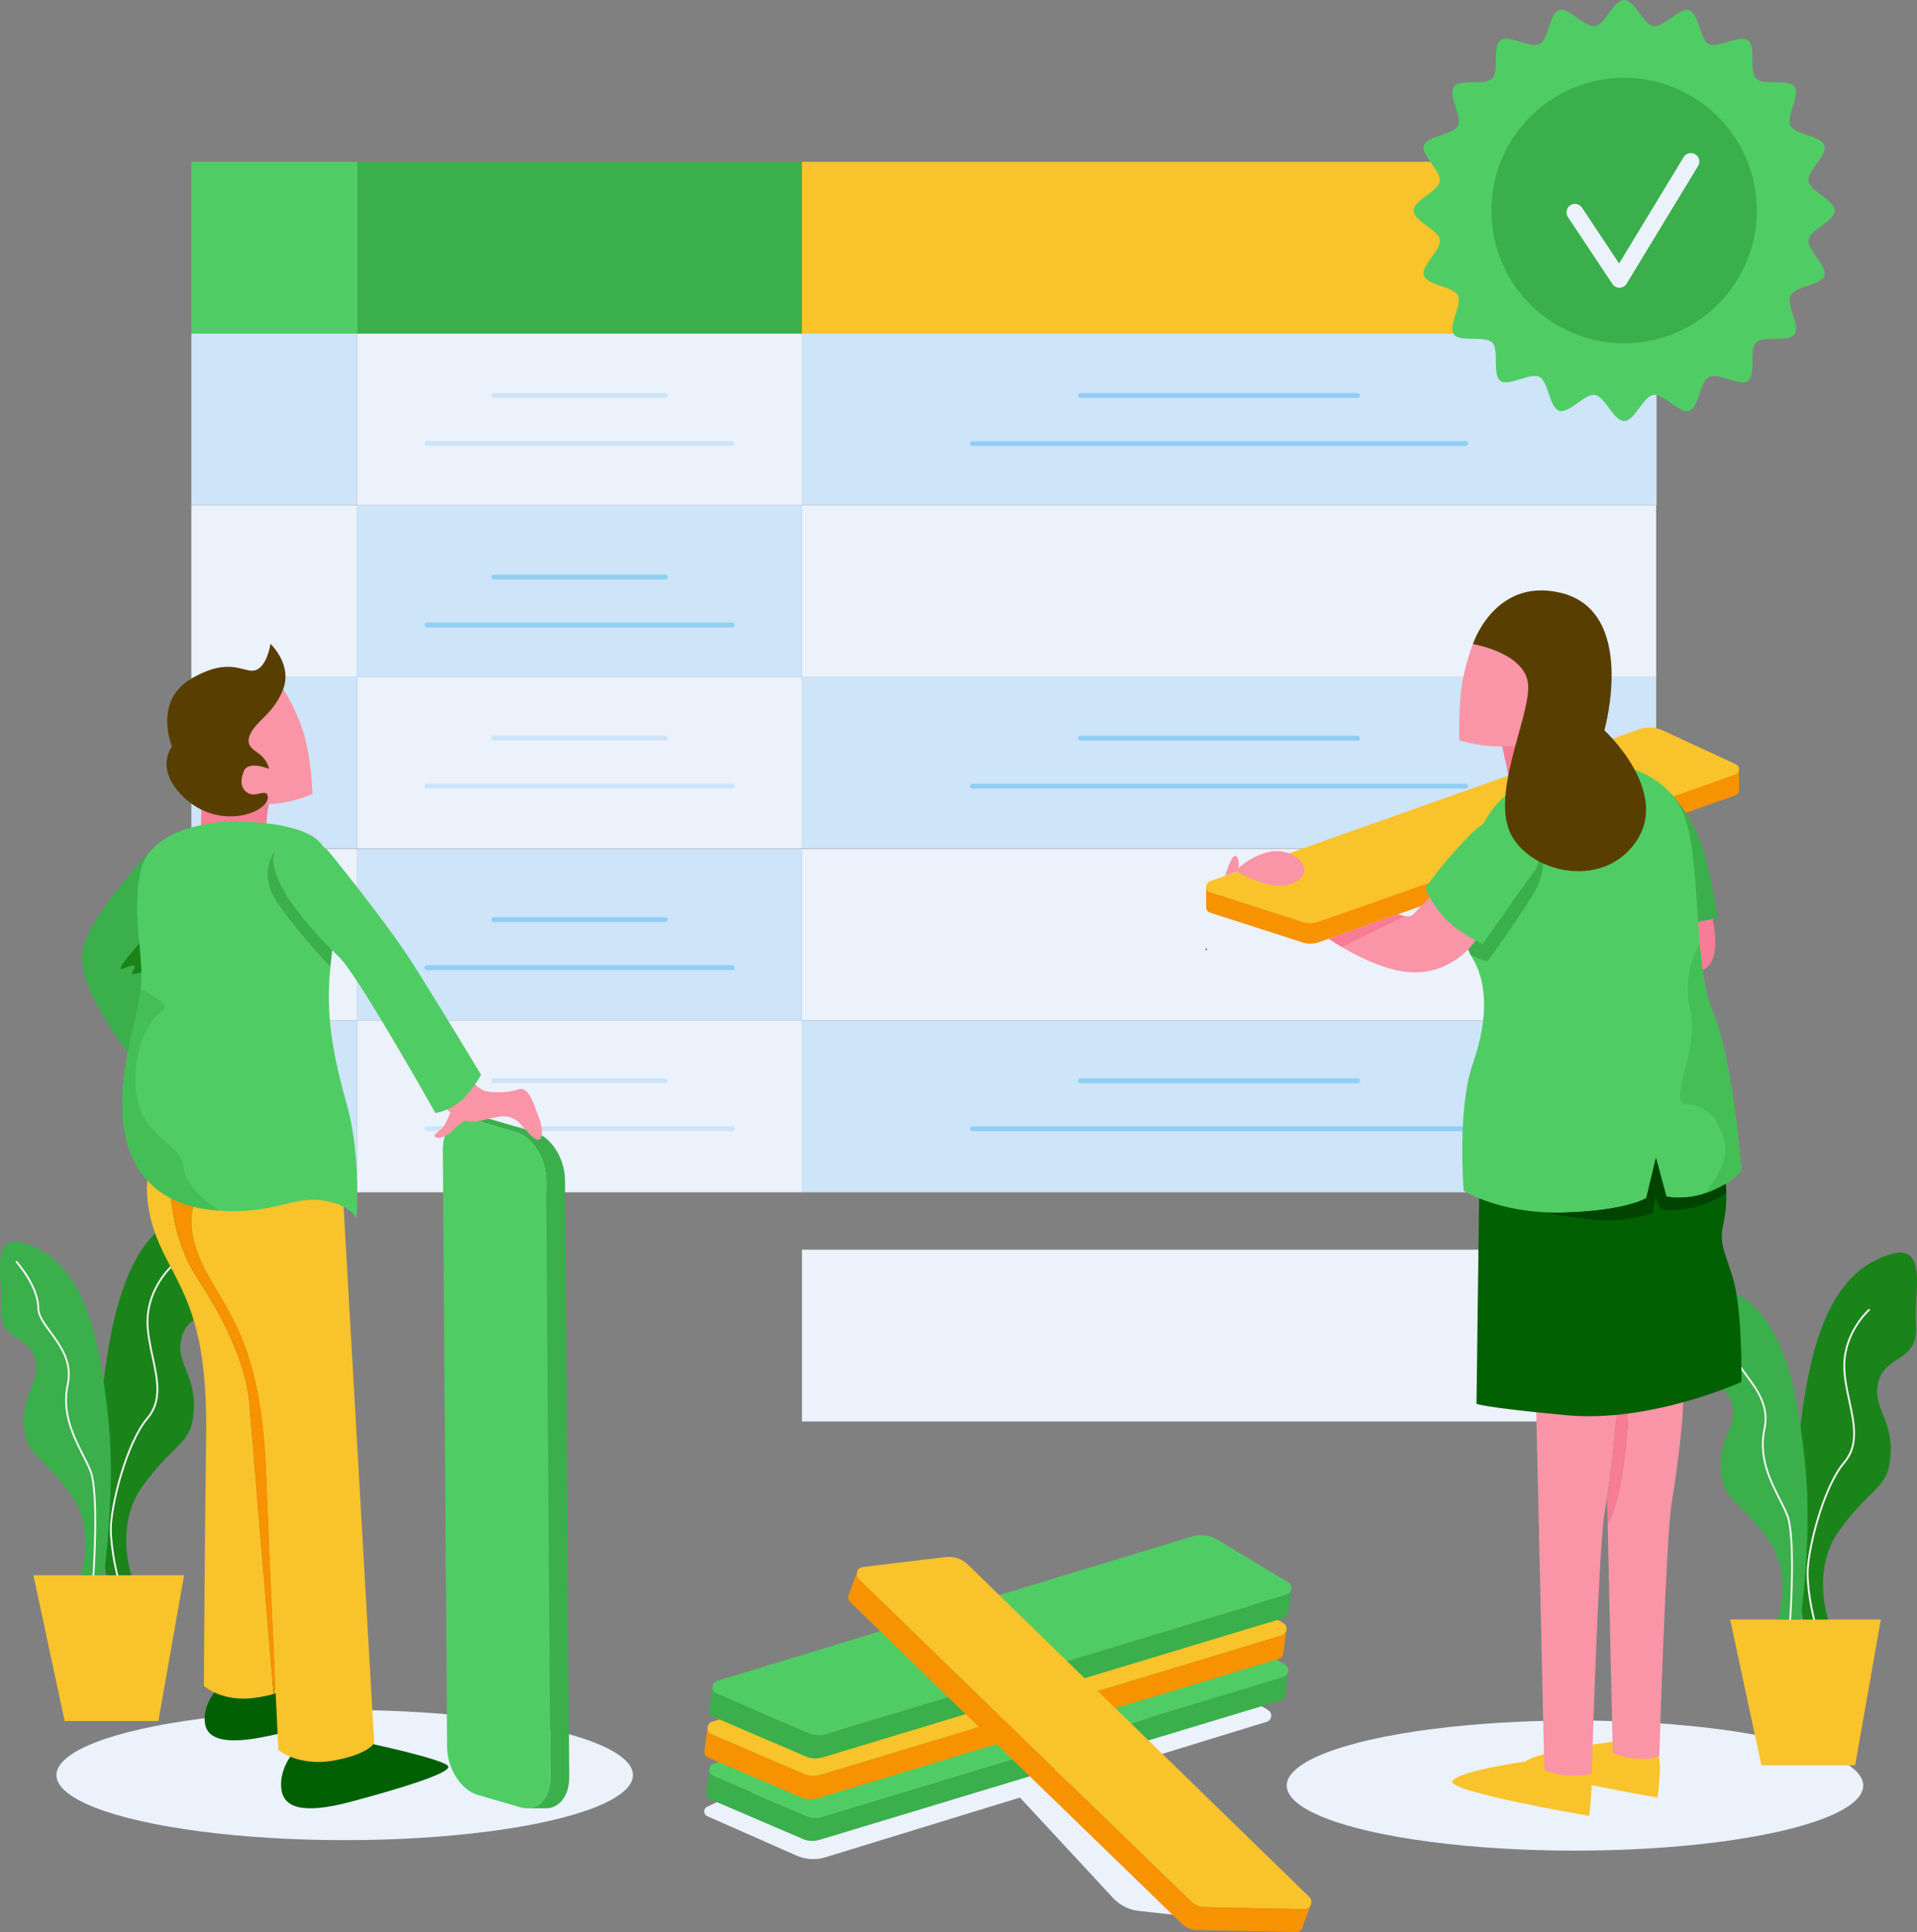 <svg xmlns="http://www.w3.org/2000/svg" id="Layer_2" data-name="Layer 2" viewBox="0 0 999.86 1007.51"><rect x="0" y="0" width="999.86" height="1007.51" fill="#808080" stroke="none"/><defs><style>      .cls-1 {        fill: #f995a6;      }      .cls-1, .cls-2, .cls-3, .cls-4, .cls-5, .cls-6, .cls-7, .cls-8, .cls-9, .cls-10, .cls-11, .cls-12, .cls-13, .cls-14, .cls-15 {        stroke-width: 0px;      }      .cls-2 {        fill: #f9c32b;      }      .cls-3 {        fill: #50cc65;      }      .cls-4 {        fill: #593e01;      }      .cls-5 {        fill: #3aaf4b;      }      .cls-6 {        fill: #1a841a;      }      .cls-7 {        fill: #43bf55;      }      .cls-8 {        fill: #cde4f9;      }      .cls-9 {        fill: #016001;      }      .cls-10 {        fill: #90cef4;      }      .cls-11 {        fill: #ebf2fc;      }      .cls-12 {        fill: #f77c96;      }      .cls-13 {        fill: #f79200;      }      .cls-14 {        fill: #f4f4f4;      }      .cls-15 {        fill: #014401;      }      .cls-16 {        fill: none;        stroke: #000;        stroke-miterlimit: 10;        stroke-width: .5px;      }    </style></defs><g id="Layer_1-2" data-name="Layer 1"><g><ellipse class="cls-11" cx="821.47" cy="931.1" rx="150.34" ry="33.93"></ellipse><polygon class="cls-2" points="902.4 844.49 918.7 920.54 967.59 920.54 981.01 844.49 902.4 844.49"></polygon><path class="cls-6" d="m953.53,844.49s-8.95-25.88,5.75-46.33c14.7-20.45,24.18-22.06,26.2-34.51,3.51-21.65-7.77-27.74-6.31-40.09,2.16-18.3,21.94-11.59,20.13-33.33-1.44-17.26,8.93-48.85-22.13-32.51-27.84,14.64-35.15,56.72-39.46,97.46-4.31,40.74,2.64,89.31,2.64,89.31h13.18Z"></path><path class="cls-5" d="m927.12,844.49s8.14-23.54-5.23-42.14c-13.37-18.6-21.99-20.06-23.83-31.39-3.2-19.69,7.06-25.23,5.74-36.46-1.96-16.64-19.96-10.54-18.31-30.31,1.31-15.69-8.12-44.43,20.13-29.57,25.32,13.32,31.97,51.59,35.89,88.64,3.92,37.06-2.4,81.23-2.4,81.23h-11.99Z"></path><path class="cls-14" d="m946.18,844.97c-.21,0-.41-.14-.46-.36-.03-.12-3.21-12.33-3.4-23.76-.2-11.79,7.98-45.39,19.24-58.56,7.48-8.76,5.07-19.91,2.52-31.72-1.34-6.2-2.72-12.6-2.64-18.78.24-17.74,12.98-29,13.11-29.11.2-.17.5-.15.68.05.17.2.15.5-.05.68-.13.11-12.54,11.1-12.78,28.4-.08,6.07,1.29,12.42,2.62,18.57,2.6,12.05,5.06,23.43-2.73,32.55-11.12,13.01-19.2,46.25-19.01,57.92.19,11.31,3.34,23.41,3.37,23.53.07.26-.09.52-.34.59-.04.01-.08.02-.12.02Z"></path><path class="cls-14" d="m933.72,844.97s-.02,0-.03,0c-.26-.02-.46-.25-.45-.51.03-.43,2.89-42.81-1.49-54.12-.93-2.41-2.32-5.14-3.78-8.03-5.06-9.98-11.37-22.41-8.14-37.3,2.5-11.53-3.6-19.8-8.98-27.09-3.42-4.64-6.37-8.64-6.37-12.66,0-11.19-11.11-23.69-11.22-23.82-.18-.2-.16-.5.04-.68s.5-.16.68.04c.47.52,11.47,12.9,11.47,24.46,0,3.7,2.87,7.59,6.18,12.09,5.23,7.09,11.73,15.91,9.14,27.86-3.15,14.56,3.06,26.82,8.06,36.67,1.48,2.91,2.87,5.66,3.82,8.12,4.45,11.5,1.67,52.78,1.55,54.53-.02.25-.23.45-.48.45Z"></path><polygon class="cls-2" points="17.42 821.4 33.71 897.45 82.6 897.45 96.02 821.4 17.42 821.4"></polygon><path class="cls-6" d="m68.54,821.4s-8.95-25.88,5.75-46.33c14.7-20.45,24.18-22.06,26.2-34.51,3.51-21.65-7.77-27.74-6.31-40.09,2.16-18.3,21.94-11.59,20.13-33.33-1.44-17.26,8.93-48.85-22.13-32.51-27.84,14.64-35.15,56.72-39.46,97.46-4.31,40.74,2.64,89.31,2.64,89.31h13.18Z"></path><path class="cls-5" d="m42.14,821.4s8.14-23.54-5.23-42.14c-13.37-18.6-21.99-20.06-23.83-31.39-3.2-19.69,7.06-25.23,5.74-36.46-1.96-16.64-19.96-10.54-18.31-30.31,1.31-15.69-8.12-44.43,20.13-29.57,25.32,13.32,31.97,51.59,35.89,88.64,3.92,37.06-2.4,81.23-2.4,81.23h-11.99Z"></path><path class="cls-14" d="m61.19,821.88c-.21,0-.41-.14-.46-.36-.03-.12-3.21-12.33-3.4-23.76-.2-11.79,7.98-45.39,19.24-58.56,7.48-8.76,5.07-19.91,2.52-31.72-1.34-6.2-2.72-12.6-2.64-18.78.24-17.74,12.98-29,13.11-29.11.2-.17.5-.15.68.05.17.2.15.5-.05.68-.13.11-12.54,11.1-12.78,28.4-.08,6.07,1.29,12.42,2.62,18.57,2.6,12.05,5.06,23.43-2.73,32.55-11.12,13.01-19.2,46.25-19.01,57.92.19,11.31,3.34,23.41,3.37,23.53.07.26-.09.52-.34.59-.04.01-.08.02-.12.02Z"></path><path class="cls-14" d="m48.73,821.88s-.02,0-.03,0c-.26-.02-.46-.25-.45-.51.03-.43,2.89-42.81-1.49-54.12-.93-2.41-2.32-5.14-3.78-8.03-5.06-9.98-11.37-22.41-8.14-37.3,2.5-11.53-3.6-19.8-8.98-27.09-3.42-4.64-6.37-8.64-6.37-12.66,0-11.19-11.11-23.69-11.22-23.82-.18-.2-.16-.5.04-.68s.5-.16.68.04c.47.52,11.47,12.9,11.47,24.46,0,3.7,2.87,7.59,6.18,12.09,5.23,7.09,11.73,15.91,9.14,27.86-3.15,14.56,3.06,26.82,8.06,36.67,1.48,2.91,2.87,5.66,3.82,8.12,4.45,11.5,1.67,52.78,1.55,54.53-.02.25-.23.45-.48.45Z"></path><ellipse class="cls-11" cx="179.79" cy="925.63" rx="150.34" ry="33.93"></ellipse><path class="cls-11" d="m660.65,897.86l-110.82,34.02,68.06,67.25-24.01-2.69c-5.11-.57-9.85-2.95-13.34-6.73l-48.56-52.36-101.54,31.17c-4.92,1.51-10.22,1.2-14.93-.88l-46.6-20.57c-2.11-.93-2.16-3.9-.09-4.89l11.13-5.34,271.55-51.05,9.9,5.95c2.5,1.5,2.04,5.27-.76,6.13Z"></path><path class="cls-3" d="m671.89,871.8c-.27,1.23-1.12,2.36-2.46,2.76l-6.86,2.07-4.71,1.42-228.8,69.16c-2.93.89-5.96.74-8.64-.41l-39.65-16.97-1.57-.68-7.46-3.2c-1.33-.57-1.9-1.9-1.78-3.22h0c.11-1.41,1-2.78,2.54-3.25l247.71-75.29c4.37-1.33,8.91-.81,12.65,1.43l37.67,22.64c1.26.74,1.67,2.2,1.38,3.52Z"></path><path class="cls-5" d="m671.89,871.8l-1.58,12.19c-.27,1.23-1.12,2.36-2.46,2.76l-240.37,72.65c-2.93.87-5.96.74-8.64-.41l-48.69-20.86c-1.18-.51-1.76-1.6-1.8-2.76,0-.14,0-.3.02-.45l1.58-12.19c-.12,1.32.45,2.64,1.78,3.22l7.46,3.2,1.57.68,39.65,16.97c2.68,1.15,5.71,1.3,8.64.41l228.8-69.16,4.71-1.42,6.86-2.07c1.34-.41,2.2-1.54,2.46-2.76Z"></path><rect class="cls-11" x="418.28" y="651.66" width="445.53" height="89.6"></rect><rect class="cls-3" x="99.8" y="84.37" width="86.49" height="89.6"></rect><rect class="cls-5" x="186.33" y="84.37" width="231.95" height="89.6"></rect><rect class="cls-11" x="186.29" y="84.37" width=".04" height="89.6"></rect><rect class="cls-2" x="418.28" y="84.37" width="445.74" height="89.6"></rect><polygon class="cls-8" points="864.02 173.97 864.02 263.57 863.8 263.57 863.8 263.47 418.28 263.47 418.28 173.97 864.02 173.97"></polygon><rect class="cls-11" x="186.33" y="173.97" width="231.95" height="89.5"></rect><rect class="cls-8" x="99.8" y="173.97" width="86.49" height="89.5"></rect><rect class="cls-11" x="99.8" y="263.57" width="86.49" height="89.51"></rect><rect class="cls-8" x="186.33" y="263.57" width="231.95" height="89.51"></rect><rect class="cls-11" x="418.28" y="263.57" width="445.53" height="89.51"></rect><rect class="cls-8" x="418.28" y="353.09" width="445.53" height="89.44"></rect><rect class="cls-11" x="186.33" y="353.09" width="231.95" height="89.44"></rect><rect class="cls-8" x="99.8" y="353.09" width="86.49" height="89.44"></rect><rect class="cls-11" x="99.8" y="442.69" width="86.49" height="89.45"></rect><rect class="cls-8" x="186.33" y="442.69" width="231.95" height="89.45"></rect><polygon class="cls-11" points="863.89 442.53 863.89 532.14 418.28 532.14 418.28 442.69 863.8 442.69 863.8 442.53 863.89 442.53"></polygon><rect class="cls-8" x="418.28" y="532.14" width="445.61" height="89.6"></rect><rect class="cls-11" x="186.33" y="532.14" width="231.95" height="89.6"></rect><rect class="cls-8" x="99.8" y="532.14" width="86.49" height="89.6"></rect><rect class="cls-16" x="99.67" y="532.14" width=".14" height="89.6"></rect><path class="cls-8" d="m347.06,207.48h-89.5c-.7,0-1.26-.56-1.26-1.26s.56-1.26,1.26-1.26h89.5c.7,0,1.26.56,1.26,1.26s-.56,1.26-1.26,1.26Z"></path><path class="cls-8" d="m381.93,232.49h-159.25c-.7,0-1.26-.56-1.26-1.26s.56-1.26,1.26-1.26h159.25c.7,0,1.26.56,1.26,1.26s-.56,1.26-1.26,1.26Z"></path><path class="cls-10" d="m347.06,302.17h-89.5c-.7,0-1.26-.56-1.26-1.26s.56-1.26,1.26-1.26h89.5c.7,0,1.26.56,1.26,1.26s-.56,1.26-1.26,1.26Z"></path><path class="cls-10" d="m381.93,327.19h-159.25c-.7,0-1.26-.56-1.26-1.26s.56-1.26,1.26-1.26h159.25c.7,0,1.26.56,1.26,1.26s-.56,1.26-1.26,1.26Z"></path><path class="cls-8" d="m347.06,386.14h-89.5c-.7,0-1.26-.56-1.26-1.26s.56-1.26,1.26-1.26h89.5c.7,0,1.26.56,1.26,1.26s-.56,1.26-1.26,1.26Z"></path><path class="cls-8" d="m381.93,411.16h-159.25c-.7,0-1.26-.56-1.26-1.26s.56-1.26,1.26-1.26h159.25c.7,0,1.26.56,1.26,1.26s-.56,1.26-1.26,1.26Z"></path><path class="cls-10" d="m347.06,480.84h-89.5c-.7,0-1.26-.56-1.26-1.26s.56-1.26,1.26-1.26h89.5c.7,0,1.26.56,1.26,1.26s-.56,1.26-1.26,1.26Z"></path><path class="cls-10" d="m381.93,505.85h-159.25c-.7,0-1.26-.56-1.26-1.26s.56-1.26,1.26-1.26h159.25c.7,0,1.26.56,1.26,1.26s-.56,1.26-1.26,1.26Z"></path><path class="cls-8" d="m347.06,564.81h-89.5c-.7,0-1.26-.56-1.26-1.26s.56-1.26,1.26-1.26h89.5c.7,0,1.26.56,1.26,1.26s-.56,1.26-1.26,1.26Z"></path><path class="cls-8" d="m381.93,589.82h-159.25c-.7,0-1.26-.56-1.26-1.26s.56-1.26,1.26-1.26h159.25c.7,0,1.26.56,1.26,1.26s-.56,1.26-1.26,1.26Z"></path><path class="cls-10" d="m708.13,207.53h-144.63c-.7,0-1.26-.56-1.26-1.26s.56-1.26,1.26-1.26h144.63c.7,0,1.26.56,1.26,1.26s-.56,1.26-1.26,1.26Z"></path><path class="cls-10" d="m764.49,232.54h-257.35c-.7,0-1.26-.56-1.26-1.26s.56-1.26,1.26-1.26h257.35c.7,0,1.26.56,1.26,1.26s-.56,1.26-1.26,1.26Z"></path><path class="cls-10" d="m708.13,386.2h-144.63c-.7,0-1.26-.56-1.26-1.26s.56-1.26,1.26-1.26h144.63c.7,0,1.26.56,1.26,1.26s-.56,1.26-1.26,1.26Z"></path><path class="cls-10" d="m764.49,411.21h-257.35c-.7,0-1.26-.56-1.26-1.26s.56-1.26,1.26-1.26h257.35c.7,0,1.26.56,1.26,1.26s-.56,1.26-1.26,1.26Z"></path><path class="cls-10" d="m708.13,564.86h-144.63c-.7,0-1.26-.56-1.26-1.26s.56-1.26,1.26-1.26h144.63c.7,0,1.26.56,1.26,1.26s-.56,1.26-1.26,1.26Z"></path><path class="cls-10" d="m764.49,589.87h-257.35c-.7,0-1.26-.56-1.26-1.26s.56-1.26,1.26-1.26h257.35c.7,0,1.26.56,1.26,1.26s-.56,1.26-1.26,1.26Z"></path><path class="cls-3" d="m956.9,109.79c0,5.51-12.78,9.96-13.61,15.24-.85,5.42,9.93,13.59,8.27,18.69s-15.22,5.47-17.67,10.27c-2.48,4.85,5.24,15.96,2.05,20.34-3.2,4.39-16.15.47-19.98,4.3-3.83,3.83.09,16.79-4.3,19.98s-15.48-4.53-20.34-2.05-5.07,15.98-10.27,17.67-13.27-9.12-18.69-8.27-9.73,13.61-15.24,13.61-9.96-12.78-15.24-13.61-13.59,9.93-18.69,8.27-5.47-15.22-10.27-17.67c-4.85-2.48-15.96,5.24-20.34,2.05-4.39-3.2-.47-16.15-4.3-19.98s-16.79.09-19.98-4.3c-3.18-4.37,4.53-15.48,2.05-20.34-2.45-4.8-15.98-5.07-17.67-10.27s9.12-13.27,8.27-18.69c-.83-5.28-13.61-9.73-13.61-15.24s12.78-9.96,13.61-15.24c.85-5.42-9.93-13.59-8.27-18.69s15.22-5.47,17.67-10.27-5.24-15.96-2.05-20.34c3.2-4.39,16.15-.47,19.98-4.3,3.83-3.83-.09-16.79,4.3-19.98,4.37-3.18,15.48,4.53,20.34,2.05s5.07-15.98,10.27-17.67c5.11-1.66,13.27,9.12,18.69,8.27s9.73-13.61,15.24-13.61,9.96,12.78,15.24,13.61c5.42.85,13.59-9.93,18.69-8.27s5.47,15.22,10.27,17.67,15.96-5.24,20.34-2.05c4.39,3.2.47,16.15,4.3,19.98,3.83,3.83,16.79-.09,19.98,4.3,3.18,4.37-4.53,15.48-2.05,20.34,2.45,4.8,15.98,5.07,17.67,10.27,1.66,5.11-9.12,13.27-8.27,18.69.83,5.28,13.61,9.73,13.61,15.24Z"></path><circle class="cls-5" cx="847.1" cy="109.79" r="69.21"></circle><path class="cls-11" d="m844.65,150.05c-1.48,0-2.86-.74-3.68-1.97l-23.18-34.91c-1.35-2.03-.8-4.77,1.23-6.12,2.03-1.35,4.77-.8,6.12,1.23l19.34,29.12,33.68-55.48c1.27-2.08,3.98-2.75,6.06-1.48,2.08,1.26,2.75,3.98,1.48,6.06l-37.28,61.42c-.78,1.29-2.17,2.09-3.68,2.12-.03,0-.06,0-.09,0Z"></path><path class="cls-2" d="m670.93,850.09c-.27,1.23-1.12,2.36-2.46,2.76l-6.86,2.07-4.71,1.42-228.8,69.16c-2.93.89-5.96.74-8.64-.41l-39.65-16.97-1.57-.68-7.46-3.2c-1.33-.57-1.9-1.9-1.78-3.22h0c.11-1.41,1-2.78,2.54-3.25l247.71-75.29c4.37-1.33,8.91-.81,12.65,1.43l37.67,22.64c1.26.74,1.67,2.2,1.38,3.52Z"></path><path class="cls-13" d="m670.93,850.09l-1.58,12.19c-.27,1.23-1.12,2.36-2.46,2.76l-240.37,72.65c-2.93.87-5.96.74-8.64-.41l-48.69-20.86c-1.18-.51-1.76-1.6-1.8-2.76,0-.14,0-.3.02-.45l1.58-12.19c-.12,1.32.45,2.64,1.78,3.22l7.46,3.2,1.57.68,39.65,16.97c2.68,1.15,5.71,1.3,8.64.41l228.8-69.16,4.71-1.42,6.86-2.07c1.34-.41,2.2-1.54,2.46-2.76Z"></path><path class="cls-3" d="m673.51,828.8c-.27,1.23-1.12,2.36-2.46,2.76l-6.86,2.07-4.71,1.42-228.8,69.16c-2.93.89-5.96.74-8.64-.41l-39.65-16.97-1.57-.68-7.46-3.2c-1.33-.57-1.9-1.9-1.78-3.22h0c.11-1.41,1-2.78,2.54-3.25l247.71-75.29c4.37-1.33,8.91-.81,12.65,1.43l37.67,22.64c1.26.74,1.67,2.2,1.38,3.52Z"></path><path class="cls-5" d="m673.51,828.8l-1.58,12.19c-.27,1.23-1.12,2.36-2.46,2.76l-240.37,72.65c-2.93.87-5.96.74-8.64-.41l-48.69-20.86c-1.18-.51-1.76-1.6-1.8-2.76,0-.14,0-.3.02-.45l1.58-12.19c-.12,1.32.45,2.64,1.78,3.22l7.46,3.2,1.57.68,39.65,16.97c2.68,1.15,5.71,1.3,8.64.41l228.8-69.16,4.71-1.42,6.86-2.07c1.34-.41,2.2-1.54,2.46-2.76Z"></path><path class="cls-2" d="m447.02,819.83c-.35,1.25-.15,2.65.81,3.59l4.94,4.79,3.39,3.29,164.75,159.79c2.11,2.04,4.8,3.18,7.66,3.23l42.36.87,1.68.03,7.97.16c1.43.03,2.54-.96,3.07-2.23h0c.57-1.35.45-3-.65-4.07l-178.16-173.37c-3.14-3.06-7.31-4.48-11.61-3.97l-43.36,5.21c-1.44.16-2.49,1.34-2.87,2.69Z"></path><path class="cls-13" d="m447.02,819.83l-4.45,11.95c-.35,1.25-.15,2.65.81,3.59l173.08,167.86c2.11,2.03,4.8,3.18,7.66,3.23l52.03,1.05c1.26.02,2.29-.74,2.87-1.8.08-.13.15-.28.2-.42l4.45-11.95c-.53,1.27-1.65,2.26-3.07,2.23l-7.97-.16-1.68-.03-42.36-.87c-2.86-.06-5.56-1.19-7.66-3.23l-164.75-159.79-3.39-3.29-4.94-4.79c-.96-.94-1.16-2.34-.81-3.59Z"></path><path class="cls-5" d="m296.9,926.66c.07,9.82-5.24,16.46-12.37,16.31h0s-8.87-.01-8.87-.01c1.35-.1,2.64-.44,3.82-1.02.93-.44,1.79-1.03,2.58-1.76,3.11-2.8,5.05-7.57,5-13.52l-2.23-311.36c-.08-11.26-7.2-22.45-15.9-24.98l-15.93-4.65-4.64-1.34-1.79-.53c-1.2-.35-2.36-.51-3.48-.51h9.84c.13,0,.24,0,.37.01,1.01.03,2.04.19,3.11.5l22.36,6.52c8.7,2.54,15.84,13.72,15.92,24.98l2.22,311.36Z"></path><path class="cls-3" d="m287.07,926.66c.05,5.95-1.89,10.72-5,13.52-.79.73-1.66,1.32-2.58,1.76-1.18.58-2.47.92-3.82,1.02h-.09c-1.32.08-2.7-.08-4.13-.49l-22.36-6.53c-8.7-2.54-15.82-13.72-15.9-24.98l-2.23-311.36c-.07-9.59,5-16.14,11.88-16.3.09-.01.17-.01.27-.01,1.12,0,2.28.16,3.48.51l1.79.53,4.64,1.34,15.93,4.65c8.7,2.54,15.82,13.72,15.9,24.98l2.23,311.36Z"></path><path class="cls-1" d="m233.2,578.54s6.2,6.44,13.14,6.36c6.93-.08,14.81-4.49,20.64-1.97,5.83,2.52,8.04,8.98,12.45,11.03,4.41,2.05,3.78-6.3,1.42-11.82-2.36-5.52-4.73-16.07-10.71-14.02-5.99,2.05-14.65,1.73-17.49.63-2.84-1.1-4.85-3.33-4.85-3.33l-11.54-.77-3.05,13.89Z"></path><path class="cls-9" d="m151.73,915.56s-6.14,7.84-5,17.28,10.44,13.59,36.19,6.72c25.75-6.87,51.36-14.73,50.93-18.31-.43-3.58-43.16-12.59-43.16-12.59l-29.37-1.14-9.59,8.04Z"></path><path class="cls-9" d="m112.14,882.12s-5.95,6.82-5.36,15.44c.59,8.62,8.82,12.83,32.5,7.83,23.68-4.99,47.28-10.9,47.06-14.17-.22-3.26-38.53-13.49-38.53-13.49l-26.58-2.45-9.09,6.83Z"></path><path class="cls-2" d="m195.18,908.79s-2.52,5.89-21.01,9.24c-18.49,3.37-28.99-5.46-28.99-5.46,0,0-.55-11.61-1.39-29.6-.04-.91-.09-1.83-.13-2.76-1.34-28.93-3.29-72.61-4.79-111.35-2.52-64.92-17.84-81.27-30.57-104.31-12.71-23.01-7.4-35.31-7.4-35.31l32.09-13.93,9.24-4.01,17.43-7.58,19.55,25.51,15.96,279.55Z"></path><path class="cls-2" d="m151.77,855.21l-.93-222.32-.04-9.11-8.56-12.48-7.95-11.6-57.37,15.86s-2.54,15.36,7.88,36.83c10.44,21.51,23.55,37.07,22.72,96.07-.82,59-1.17,130.62-1.17,130.62,0,0,9.1,8.51,26.03,6.34,4.93-.62,8.63-1.51,11.42-2.46,6.78-2.29,8.08-4.92,8.08-4.92l-.1-22.84Zm-9.13,28.12s-10.7-128.34-12.59-151.31c-1.89-22.97-15.97-48.47-27.73-66.53-11.76-18.06-13.15-40.62-13.15-40.62l35.94-17.36,7.89,7.79-32.09,13.93s-5.31,12.3,7.4,35.31c12.73,23.04,28.05,39.39,30.57,104.31,1.5,38.74,3.45,82.42,4.79,111.35l-1.02,3.13Z"></path><path class="cls-13" d="m143.66,880.21l-1.02,3.13s-10.7-128.34-12.59-151.31c-1.89-22.97-15.97-48.47-27.73-66.53-11.76-18.06-13.15-40.62-13.15-40.62l35.94-17.36,7.89,7.79-32.09,13.93s-5.31,12.3,7.4,35.31c12.73,23.04,28.05,39.39,30.57,104.31,1.5,38.74,3.45,82.42,4.79,111.35Z"></path><path class="cls-5" d="m80.31,441.81s-36.62,37.75-37.56,56.66c-.95,18.91,23.94,50.36,23.94,50.36l29.01-28.61-15.38-78.41Z"></path><path class="cls-6" d="m74.19,490.26s-15.36,16.95-10.33,14.96c5.03-1.98,7.64-2.85,5.94.16-1.7,3.01-1.7,2.88,3.19,1.96,4.89-.93,6.88-8.25,6.88-8.25l-5.68-8.83Z"></path><path class="cls-12" d="m140.21,419.39s-2.13,9.91-.63,14.87c1.5,4.96,1.34,5.52,1.34,5.52l-36.32.71.47-21.1,12.81-11.44,23.04,7.88-.71,3.56Z"></path><path class="cls-1" d="m147.69,359.33s6.3,9.14,10.56,22.69c4.25,13.55,4.73,31.99,4.73,31.99,0,0-26.79,12.61-46.64-.79-19.85-13.39-5.99-39.55-5.99-39.55l37.34-14.34Z"></path><path class="cls-4" d="m141.08,335.7s11.5,10.87,6.62,23.64c-4.88,12.76-13.55,16.07-17.02,23.16-3.47,7.09,2.76,8.75,5.91,11.82,3.15,3.07,3.78,6.62,3.78,6.62,0,0-10.71-4.41-13.08.95-2.36,5.36-1.58,9.69,2.36,11.82,3.94,2.13,9.28-2.66,10.01,1.5,1.42,8.11-25.37,18.91-44.44-.08-14.74-14.68-5.52-25.75-5.52-25.75,0,0-9.82-23.52,9.64-35.19,20.3-12.17,27.65-3.17,33.54-4.61,6.46-1.58,8.19-13.87,8.19-13.87Z"></path><path class="cls-3" d="m185.93,635.66s-1.68-7.13-17.65-9.66c-15.45-2.45-25,7.32-53.81,5.28-.95-.06-1.92-.15-2.91-.24-31.09-2.95-45.8-22.27-47.47-49.16-1.69-26.9,7.13-47.07,9.24-65.98.01-.08.01-.14.03-.21,2.03-18.83-5.04-36.85-.03-61.34,5.04-24.58,44.56-25.84,44.56-25.84,0,0,29.81-1.47,45.09,7.56,2.26,1.34,4.12,3.18,5.65,5.41t.03.01c5.34,7.85,6.53,20.67,6.08,34.43-.21,6.45-.78,13.12-1.46,19.59-12.45-12.77-36.7-39.57-29.21-52.93-.43.48-10.83,12.34,1.12,29.21,12.19,17.23,27.12,32.51,27.12,32.51-2.56,24.81,1.21,45.46,8.6,71.7,7.56,26.89,5.04,59.66,5.04,59.66Z"></path><path class="cls-3" d="m250.91,560.43s-3.95,7.41-9.93,13.08c-5.99,5.67-13.87,6.93-13.87,6.93,0,0-37.34-66.37-48.53-79.48-.38-.44-.73-.83-1.05-1.15-1.15-1.15-2.6-2.6-4.27-4.31-12.45-12.77-36.7-39.57-29.21-52.93h.01c7.22-12.85,19.27-5.36,24.56-1.1t.03.01c1.61,1.3,2.58,2.28,2.58,2.28,0,0,30.04,36.61,44.22,58.98,14.18,22.38,35.46,57.67,35.46,57.67Z"></path><path class="cls-1" d="m234.87,580.05s-2.09,5.88-4.06,8c-1.97,2.13-5.99,4.1-3.15,5.12,2.84,1.02,7.72-2.52,9.3-4.49,1.58-1.97,5.72-4.3,5.72-4.3l-.68-6.49-7.13,2.16Z"></path><path class="cls-5" d="m173.26,495.51c-.25,2.36-.5,4.68-.77,6.96-.08.62-.14,1.22-.2,1.83,0,0-14.93-15.28-27.12-32.51-11.95-16.87-1.55-28.73-1.12-29.21-7.49,13.36,16.75,40.16,29.21,52.93Z"></path><path class="cls-7" d="m114.46,631.29c-.95-.06-1.92-.15-2.91-.24-31.09-2.95-45.8-22.27-47.47-49.16-1.69-26.9,7.13-47.07,9.24-65.98.01-.08.01-.14.03-.21.76.37,17.47,8.47,11,11.86-6.62,3.47-16.54,22.38-13,44.12,3.54,21.74,23.08,24.34,24.34,36.91,1.12,11.14,15.51,20.69,18.77,22.7Z"></path><path class="cls-2" d="m827.33,920.29s3.25,3.75,2.75,13c-.5,9.25-1.25,13.63-1.25,13.63,0,0-74.27-12.63-71.27-18.13,3-5.5,40.32-10.57,40.32-10.57l19.75-2.94,9.69,5Z"></path><path class="cls-2" d="m863.03,911.25s3.19,3.68,2.7,12.76c-.49,9.08-1.23,13.37-1.23,13.37,0,0-72.88-12.39-69.94-17.79,2.94-5.4,39.57-10.37,39.57-10.37l19.38-2.88,9.51,4.91Z"></path><path class="cls-1" d="m838.19,780.95c-.45,3.06-.92,6.01-1.37,8.71-.37,2.13-.73,5.55-1.08,9.93-2.81,33.8-5.53,124.95-5.53,124.95,0,0-1.74,1.74-10.88,1.41-9.14-.3-13.87-3.15-13.87-3.15l-4.22-188.49,20.82-8.94s5.03.48,10.14,1.83c1.75.47,3.5,1.02,5.08,1.71,3.01,1.32,5.33,3.08,5.53,5.4.54,6.04-1.92,28.6-4.61,46.64Z"></path><path class="cls-2" d="m907.04,401.51c-.1,1.08-.77,2.12-1.98,2.55l-6.2,2.18-4.26,1.5-206.87,72.9c-2.65.93-5.52.97-8.18.11l-39.38-12.64-1.56-.5-7.41-2.38c-1.32-.43-2.02-1.55-2.07-2.71h0c-.06-1.24.61-2.48,1.99-2.97l223.92-79.28c3.95-1.4,8.28-1.2,12.08.55l38.21,17.7c1.27.58,1.84,1.83,1.73,3Z"></path><path class="cls-13" d="m907.04,401.51v10.73c-.1,1.08-.77,2.12-1.98,2.55l-140.87,49.64-22.98,8.09-12.2,4.3-36.03,12.69-5.26,1.85c-2.65.92-5.52.97-8.18.11l-48.36-15.54c-1.17-.38-1.85-1.3-2.03-2.31-.03-.13-.04-.26-.04-.39v-10.73c.05,1.16.74,2.28,2.07,2.71l7.41,2.38,1.56.5,39.38,12.64c.64.21,1.3.37,1.97.47,2.08.32,4.21.13,6.21-.58l27.92-9.83,178.95-63.07,4.26-1.5,6.2-2.18c1.21-.43,1.88-1.46,1.98-2.55Z"></path><path class="cls-1" d="m871.95,783.32c-3.09,18.25-6.49,132.36-6.49,132.36,0,0-1.7,1.7-10.68,1.39-8.96-.3-13.6-3.09-13.6-3.09l-2.67-119.3c.23-.4.45-.81.69-1.24,8.04-14.28,10.19-56.37,10.19-56.37l-9.82-9.14,17.9-7.69s19.74,1.85,20.36,8.77c.62,6.92-2.79,36.07-5.87,54.31Z"></path><path class="cls-12" d="m849.38,737.07s-2.14,42.09-10.19,56.37c-.24.43-.47.83-.69,1.24l-.32-13.73c2.7-18.04,5.16-40.6,4.61-46.64-.2-2.32-2.52-4.07-5.53-5.4l2.29-.98,9.82,9.14Z"></path><path class="cls-9" d="m908.24,720.65s-47.06,21.43-91.18,17.33c-44.12-4.1-46.96-5.99-46.96-5.99l1.37-107.11s20.69-20.84,22.26-21.47c1.58-.63,87.3-11.03,88.24-10.71.95.32,18.03,24.68,18.03,24.68,0,0,.3,1.79.39,4.88.1,3.87-.14,9.77-1.71,16.77-2.84,12.61,4.41,18.59,7.25,37.19s2.31,44.44,2.31,44.44Z"></path><path class="cls-12" d="m893.18,479.12s6.14,23.6-6.31,27.07c-12.45,3.47-14.02-8.82-14.02-9.61s2.21-18.75,2.21-18.75l16.07-5.52,2.06,6.81Z"></path><path class="cls-5" d="m870.72,413s13.78,13.62,18.82,34.42c5.04,20.8,6.3,30.88,6.3,30.88,0,0-10.4,3.78-21.11,2.52l-10.71-1.26,6.71-66.56Z"></path><path class="cls-12" d="m783.5,389.31s3.47,13.99,4.25,23.76c.79,9.77,15.6-6.62,15.28-7.25s1.1-28.84,1.1-28.84h-14.18l-6.46,12.33Z"></path><path class="cls-3" d="m908.24,610.45s-1.85,2.89-7.29,6.34c-2.33,1.49-5.32,3.08-9.1,4.59-.88.35-1.75.67-2.61.95-11.36,3.76-20.08,1.58-20.08,1.58l-5.46-20.17-5.04,21.01s-10.5,6.72-43.28,7.56c-3.15.08-6.18.04-9.06-.1-27.23-1.3-42.91-11.24-42.91-11.24,0,0-3.49-42.86,4.8-66.39,8.29-23.54,7.25-42.54,0-54.52-.38-.63-.74-1.27-1.07-1.94-2.66-5.24-3.9-11.56-3.71-19.68.23-10.36,2.76-23.66,7.61-41.41,9.14-33.41,52.31-38.89,52.31-38.89,0,0,36.56-4.92,52.63,21.87,8.23,13.73,8.27,45.09,10.56,72.09,1.16,13.63,2.9,26.16,6.56,34.74,10.93,25.63,15.13,83.61,15.13,83.61Z"></path><path class="cls-1" d="m768.21,335.86s-4.2,10.66-5.88,22.42c-1.68,11.77-1.16,27.79-1.16,27.79,0,0,32.99,10.5,51.89-6.3,18.91-16.81,0-47.48,0-47.48l-20.17-5.04-24.69,8.61Z"></path><path class="cls-16" d="m629.12,494.68c0,.13.01.26.04.39h-.04v-.39Z"></path><path class="cls-1" d="m644.66,454.1s5.05-6.38,15.9-9.55c13.34-3.9,26.95,8.67,15.27,15.31s-31.17-5.77-31.17-5.77Z"></path><path class="cls-5" d="m799.26,466.96c-9.3,15.28-23.48,34.35-23.48,34.35,0,0-3.84-.87-8.63-3.2-2.66-5.24-3.9-11.56-3.71-19.68l40.04-35.74s5.08,8.99-4.21,24.27Z"></path><path class="cls-1" d="m769.66,490.39s-14.06,21.95-41.62,15.49c-9.86-2.31-19.66-7-28.2-12.08-2.4-1.41-4.69-2.86-6.86-4.3l36.03-12.69c1.41.45,2.72.76,3.86.91,1.88.24,3.33.01,4.15-.83,1.64-1.69,3.04-3.15,4.2-4.37l22.98-8.09,4.02,1.9,1.45,24.06Z"></path><path class="cls-1" d="m764.19,464.42l-22.98,8.09c2.96-3.14,4.4-4.74,4.4-4.74l10.94-6.97,7.64,3.62Z"></path><path class="cls-1" d="m639,456.69s3.74-12.9,6.03-9.98c2.28,2.92.43,7.69.43,7.69l-6.46,2.29Z"></path><path class="cls-7" d="m908.24,610.45s-3.78,5.89-16.39,10.93c-.88.35-1.75.67-2.61.95,0,0,12.28-14.81,10.7-24.9-1.58-10.08-8.19-21.43-19.7-21.43s6.47-28.99,1.42-48.53c-5.04-19.54,4.89-35.37,4.89-35.37,1.16,13.63,2.9,26.16,6.56,34.74,10.93,25.63,15.13,83.61,15.13,83.61Z"></path><path class="cls-15" d="m900.4,622.26v.06s-8.96,6.14-19.99,7.97c-11.03,1.83-14.33,0-14.33,0l-2.69-6.08-1.26,7.99s.32,1.46-15.13,3.67c-15.44,2.21-40.68-3.67-40.68-3.67,2.89.14,5.91.18,9.06.1,32.78-.84,43.28-7.56,43.28-7.56l5.04-21.01,5.46,20.17s8.72,2.18,20.08-1.58c.86-.28,1.73-.59,2.61-.95,3.29-1.31,5.98-2.69,8.16-4,0,0,.3,1.79.39,4.88Z"></path><path class="cls-3" d="m803.32,445.09c1.81-14.13-13.21-24.67-25.75-17.9-3.7,2-7.5,4.73-11.14,8.47-16.39,16.81-22.9,27.52-22.9,27.52,0,0,2.31,7.35,10.29,15.76,7.98,8.4,19.54,13.24,19.54,13.24,0,0,20.59-29.33,26.89-37.88,1.67-2.26,2.6-5.57,3.06-9.2Z"></path><path class="cls-4" d="m768.21,335.86s28.89,4.71,28.89,22.42-19.75,56.58-8.82,77.17c10.93,20.59,49.37,28.36,65.76,2.31,16.39-26.05-17.23-56.94-17.23-56.94,0,0,17.65-62.61-23.43-71.85-33.93-7.63-45.16,26.89-45.16,26.89Z"></path><path class="cls-12" d="m732.87,477.72l-33.03,16.08c-2.4-1.41-4.69-2.86-6.86-4.3l36.03-12.69c1.41.45,2.72.76,3.86.91Z"></path></g></g></svg>